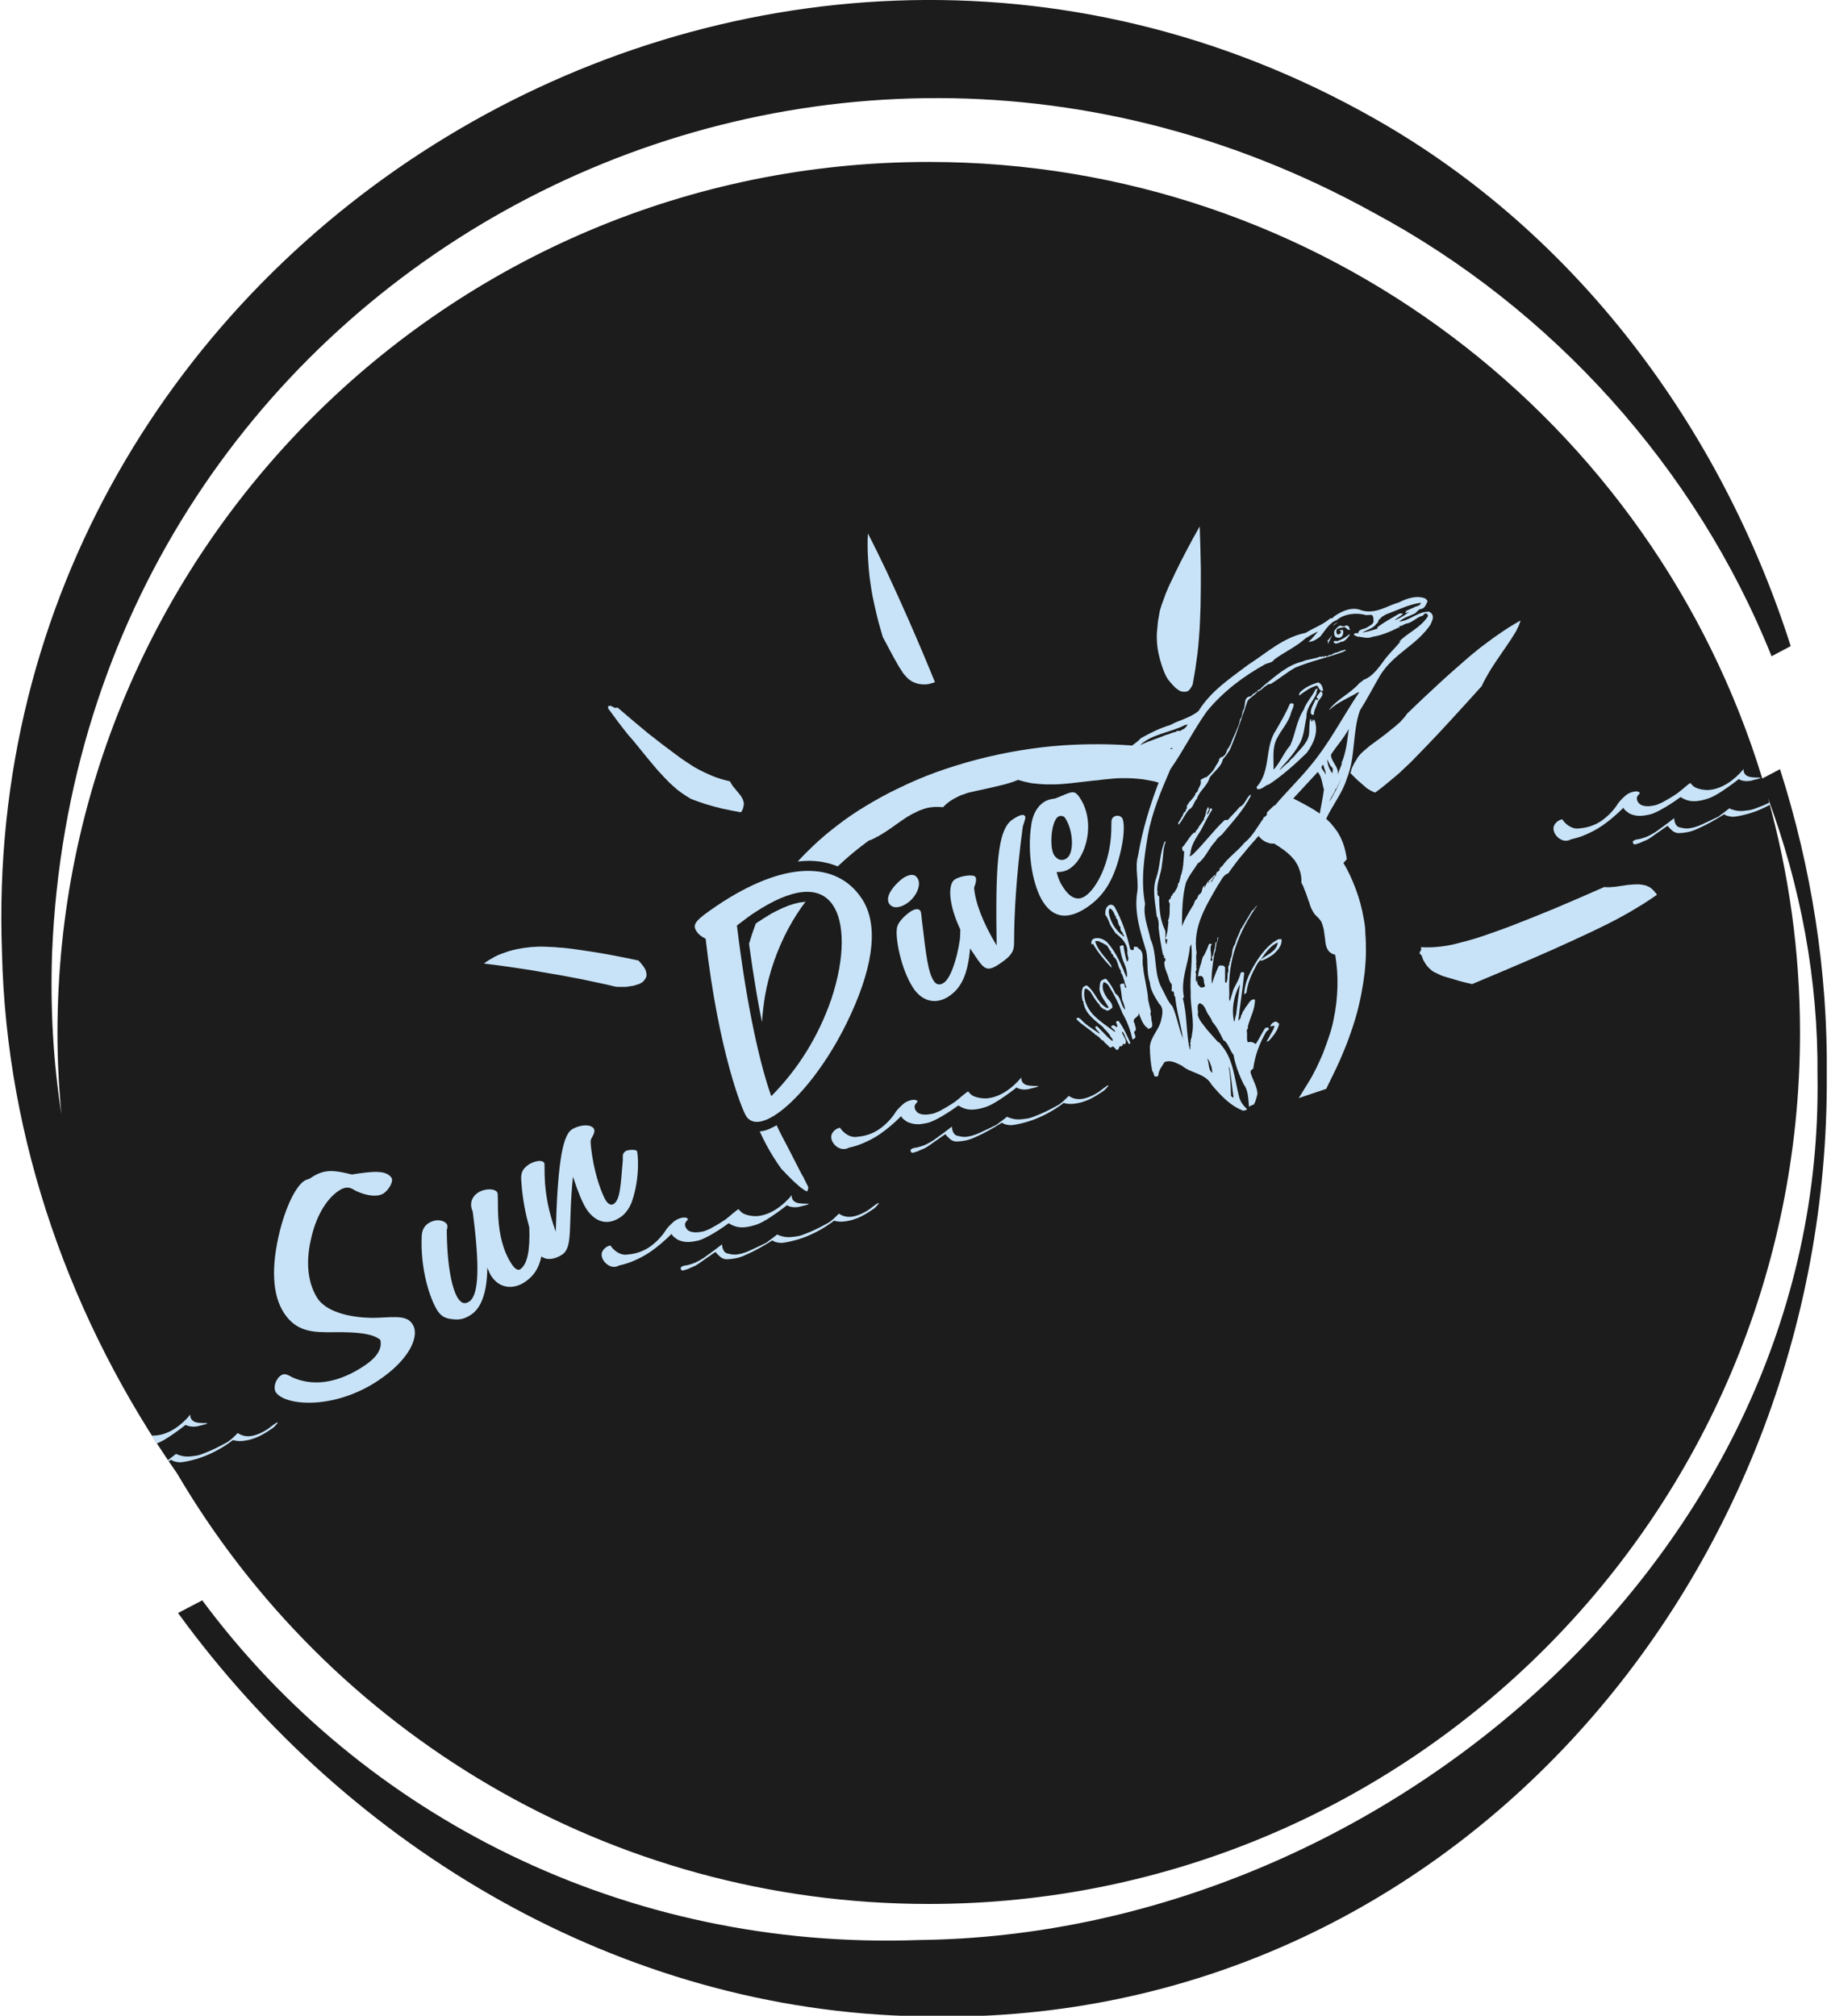 <svg xmlns="http://www.w3.org/2000/svg" xmlns:xlink="http://www.w3.org/1999/xlink" id="Ebene_1" x="0px" y="0px" viewBox="0 0 650 715.7" xml:space="preserve"><path fill="#1C1C1C" d="M648.5,381.8c1.1,179.8-136.4,339.3-322.2,334.1c-106-2-202.3-59.6-263.1-143.2l8.6-4.5  c56.8,76.6,150.2,124.4,254.5,120.6c163.5-1.8,321.7-137.2,318.9-307c0.3-34-6-67.2-17.6-98.5c7.4,26.5,11.4,54.5,11.4,83.4  C639,537.5,500.5,676,329.7,676C216,676,116.6,614.6,62.9,523.2C25.2,469.2,2.2,405,0.7,338C-8.6,85.5,268.4-82.8,488.3,42.3  C559.8,82.9,611,152,635.7,229.4l-6.8,3.6C602.2,166.3,551,109.5,487.6,75.5C280.7-38.9,28.4,100.5,18.5,338.1  c-0.7,19.7,0.4,38.9,3.3,57.5c-0.9-9.5-1.4-19.1-1.4-28.8C20.4,196,158.9,57.5,329.7,57.5c139.4,0,257.2,92.2,295.9,218.9l6.3-3.3  C643.1,308.2,648.9,345.1,648.5,381.8z"></path><g>	<path fill="#C8E3F8" d="M463.9,267.3c2.5-3.4,4.3-7.6,2.7-11.8c-0.4,0,0.1,0.6-0.3,0.5c-0.1-0.2,0.1-0.6-0.3-0.5   c0,0.3-0.1,0.6-0.3,0.8c-0.1-0.3-0.4-0.7-0.2-1l-0.4,0.1c-0.4,1.8-0.2,3.6-0.4,5.3c-0.5,3.3-3.5,5.5-5.4,8   c-0.6,0.6-1.4,1.1-1.7,1.8c-1.2,0.9-2.1,1.8-3.2,2.8l-0.1-0.1l1-1.2c2.3-2.5,4.7-5.3,6.3-8.4c1.4-2.8,1.5-6,2.2-9   c-0.2-3.2,2.3-5.6,3.5-8.2c0-0.6,0.2-1.3,0.5-1.8c-0.1-0.1-0.3,0.1-0.4-0.1l-0.4,0.3c-1.2,2.5-3.3,4.6-4.2,7.2   c-2.6,4-2.9,8.6-4.8,12.7c-2.5,2.9-3.4,5.9-5.9,8.6c0.1-3.1-0.4-6.7,0.6-9.7c1.3-3.7,4.7-6.7,5.6-10.5c0.3-1.1,1.1-2.1,0.9-3.2   c-0.4-0.2-1.1-0.4-1.4,0.2c-1.3,3.1-3.1,6.1-4.8,9.1c-4.2,6.1-1.7,14.5-6.9,20.2c0,0.3,0.1,0.6,0.3,0.8c1.7,0.2,2.6-1.4,4.1-1.7   C455.2,275.4,459.8,271.3,463.9,267.3z"></path>	<path fill="#C8E3F8" d="M448.8,243.9c0.7-0.3,1.4-1.3,2.2-1c3-1.8,5.7-4.1,8.7-5.8c5.5-2.4,11.7-3.6,17.2-5.7   c0.2-0.4,0.9,0,0.8-0.7c-1.1,0.1-2.2,0.6-3.2,1c-0.7,0-1.7,0.7-2.1,0.9c-0.7-0.4-1.1,0.9-1.8,0.3l0.1-0.1c-0.4,0.2-0.6,0.2-0.9,0.5   c-0.5-0.8-0.5,0.3-1.1-0.2c-2,0.9-4.4,0.9-6.4,1.8c-5.2,1.2-9.3,5-13.4,8.3c-0.5,0.5-1.1,0.9-1.5,1.5l-0.1-0.1   c0,0.4-0.3,0.3-0.6,0.3c-0.4,0.1-0.1,0.5-0.5,0.7c-0.6,0-0.6,0.7-1.3,0.7c-0.2,0.3-0.3,0.3-0.4,0.6l-0.1-0.1l-0.3,0.4   c-3,0.3-1.6,3.1-2.8,5c-0.4,0.9-0.2,2.3-1.1,3.2c-0.1,1.1-0.6,2.5-1.1,3.5c-0.7,1.8-1.6,3.5-2.2,5.3c-0.5,0.6-0.5,1.2-1,1.8   c-0.3-0.2,0.2-0.4,0-0.7c-0.1,0.6-0.5,2-1.2,2.9c-0.4,0.1-0.8,1-1.2,0.5c-0.2,0.3-0.4,0.7-0.7,0.7c0,1.1-0.9,1.9-1.4,2.9   c-0.6,1.4-2.1,2.8-3.3,3.8l-0.2-0.2c-0.5,0.5-1.5,0.6-1.7,1.2c0.5,1.4-0.8,2.5-1,3.7c-0.2,0.6-1.1,0.8-0.9,1.4   c-0.5,0.8-1.3,1.8-2.2,2.7c-0.2,0.7-1.1,1-0.7,2c-0.1,0.2-0.2,0.4-0.4,0.4c0.2,0.6-0.5,1.1-0.8,1.3c-0.2,0.8-0.6,1.5-1.1,2.1   l0.1,0.1l-0.4,0.5c-0.2,0.4-0.8,1-0.4,1.5c1.4-1.5,2.2-3.7,3.7-5.4c1.6-0.7,1.6-2.6,2.8-3.8c0.8-2.8,3.8-4.6,4.5-7.5   c1.6-2.2,4.2-3.9,4.7-6.5c1.1-1.2,1.9-2.4,2.6-3.6c2.4-5.7,4.2-11.4,6.2-17.2c1.1-1.3,2.6-2,3.6-3.3   C447.2,245.4,448.1,244.6,448.8,243.9z"></path>	<path fill="#C8E3F8" d="M473.2,222.2c0.6-0.4,1.3-0.9,1.8-1.4C474.3,221.3,473.6,221.5,473.2,222.2z"></path>	<path fill="#C8E3F8" d="M471.4,228.7l1.5-3.2l-1.4,1.8l-0.1-0.1l-0.3,0.6l0.3-0.3C471.6,227.8,471.3,228.5,471.4,228.7z"></path>	<path fill="#C8E3F8" d="M129.5,484.8c-8.9,6-17.5,7.5-24.8,4.6c-2-0.7-3.2-2.2-4.9-1.1c-2,1.3-2.9,4.4-1.9,6   c3.3,4.9,20.7,6.3,36.3-4.1c11.2-7.4,15-16,12.2-20.1c-2.2-3.6-7.8-2.2-14.2-2.2c-9-0.1-16.5-2.5-19.4-6.8   c-3.3-5-4.4-12.2-2.5-20.7c1.8-8.6,5.6-14.7,9.9-17.6c3.4-2.3,5-0.5,6.1,0c4.2,2,7.9,2.2,9.9,0.9c1.7-1.1,3.6-4.2,2.8-5.5   c-1.9-2.8-6.4-2.4-14.1-1.2c-6.1-1.5-9.6-2.1-14.4,1.1l-0.4,0.3c-1,0.4-1.7,0.6-2,0.8c-2.8,1.8-6.2,8-8.7,17.6   c-3.3,13.2-2.7,23.2,1.5,29.5c4.4,6.6,10.2,6.8,17.5,6.7c8.1-0.1,13.8,0.4,16.6,2.7C135.8,478.8,133.8,481.9,129.5,484.8z"></path>	<path fill="#C8E3F8" d="M68,506.5c0.7,0.1,1.6,0,2.2-0.1c0.3-0.1,0.6-0.2,1.5-0.4c0.9-0.2,2.3-0.6,1.8-0.7s-2.8,0.1-4.2-0.4   c-1.4-0.5-1.9-1.7-1.7-2.7c-1.8,2.2-3.8,3.9-5.5,5c-2.7,1.7-5,2.4-7.3,2.5c-0.3,0-0.6,0-0.9,0c0.6,0.9,1.2,1.9,1.8,2.8   c0.7-0.3,1.6-0.7,2.8-1.4c2-1.2,4.7-3.1,7.4-5.2C66.3,506.1,66.9,506.4,68,506.5z"></path>	<path fill="#C8E3F8" d="M70.1,517.9c4.2-1.3,8.7-3.6,12.6-6.6c1.7,0.5,3.4,0.5,6.2-0.2c0.9-0.3,2-0.6,3.4-1.3s3-1.7,4.6-2.8   c0.5-0.4,1.7-1.7,1.7-1.9c-0.2-0.3-1.3,0.6-2,1.1s-1,0.8-1.3,1c-2.3,1.6-4.7,2.5-6.4,2.7c-1.9,0.2-3.3-0.3-4.5-1.1   c-0.8,0.8-1.6,1.6-2.2,2.1c-1.1,0.9-1.4,1.1-2,1.4c-2.7,1.5-5.4,2.8-7.3,3.5c-1.9,0.8-2.8,1-3.7,1.1c-2.4,0.4-3.9,0.3-5.4-0.2   c-0.5-0.1-0.9-0.3-1.3-0.5c-0.4,0.3-0.8,0.6-1.8,1.4c-0.3,0.2-0.7,0.5-1.1,0.8c0.1,0.2,0.2,0.3,0.3,0.4c0.3-0.2,0.6-0.4,0.9-0.5   c0.4,0.3,0.7,0.5,1.6,0.7c0.4,0.1,1.1,0.2,1.7,0.2C66.1,519,68,518.5,70.1,517.9z"></path>	<path fill="#C8E3F8" d="M473.7,223.9c-0.2,0.8-0.1,1.8,0.5,2.3c0.5,0.2,1.1,0.4,1.7,0.1c1-0.5,1-1.7,0.9-2.6h-1.3   c0.1,0.3,0.5,0.4,0.6,0.7c-0.2,0.4-0.6,0.9-1.2,0.9c-0.4-0.2-0.5-0.7-0.5-1.2c0.1-1.5,2.2-1,2.8-1.5c0.8,0.3,1.2,1.3,2.1,1   c-0.1-0.2-0.4-0.4-0.3-0.8c-0.9-1.7-1.8,0.3-3-0.7C475,222.2,474.4,223.2,473.7,223.9z"></path>	<path fill="#C8E3F8" d="M468.9,245.4l-1.3,1.7c-0.3,0.3-0.2,0.9,0.3,0.9c0.1,0.3-0.1,0.4-0.2,0.5c-0.3,0.1-0.5-0.1-0.6-0.4   c-0.6,1.8-2.1,3.5-1.7,5.4l0.1-0.1c0,0.1,0.2,0.2,0.2,0.4h0.7c0-1.6,0.9-2.8,1.3-4.2C468.1,248.2,470.6,246.7,468.9,245.4z"></path>	<path fill="#C8E3F8" d="M475.1,227.5c-0.5,0.4-1.3-0.3-1.7,0.4c0,0.4,0.4,0.3,0.6,0.6c0.6,0,1.4-0.2,1.9-0.6   c1.4,0.1,2.5-1.4,3.3-2.5l-0.2-0.2C477.8,226.2,476.6,226.9,475.1,227.5z"></path>	<path fill="#C8E3F8" d="M467.9,242.3c-2.3,0.7-4.6,1.7-6.4,3.5c-0.3,0.1,0.1,0.7-0.4,0.6c0.1,0.2,0,0.5,0.2,0.5   c1.9-1.4,3.9-2.9,6.2-3.5c0.6,0.5,0.7,1.3,1.4,1.8c0.2,0.1,0.6,0.3,0.8-0.1C469.5,243.9,469.1,242.6,467.9,242.3z"></path>	<path fill="#C8E3F8" d="M383.3,283.2c-2.1-3.1-2.8-2-8.7,0.3c-1.6,0.2-2.9,0.5-4.2,1.4c-2.2,1.5-3.6,4.1-4.2,7.3   c-1.8,11,0.6,22.8,4.2,28.2c3.7,5.6,8.8,6.2,15.4,1.8c6.7-4.5,9.9-10.7,12.1-20.2c1.5-6.6,1.1-10.5,0.5-11.5   c-0.8-1.2-2.5-1-3.1-0.4c-1,0.6-0.7,2.1-0.8,5.1c-0.4,11-5.1,20.2-9.3,23c-2.6,1.7-5.2,0.7-7.6-2.9c-1.2-1.7-2-3.5-2.5-5.7   c1.9,0.1,3.5-0.4,4.8-1.3C385.8,304.3,389,291.7,383.3,283.2z M378.6,304.8c-1.5,1-3.2,0.6-4.4-1.2c-1.7-2.6-1.1-11.9,1.4-13.6   c0.7-0.5,2-0.4,2.5,0.4C381,294.7,381.5,302.9,378.6,304.8z"></path>	<path fill="#C8E3F8" d="M324.4,409.2c0.3-0.1,0.6-0.2,1.3-0.4c0.6-0.3,1.6-0.7,2.3-1s1.1-0.6,2-1.2c0.8-0.6,2-1.4,3-2.1   s1.8-1.3,2.6-1.8c0.7,0.9,1.5,1.6,2,2c0.7,0.4,1.3,0.6,1.8,0.6c1,0,1.9-0.1,3-0.3c1.1-0.2,2.3-0.5,4.6-1.6c2.3-1,5.5-2.8,8.7-4.8   c0.4,0.3,0.7,0.5,1.6,0.7c0.4,0.1,1.1,0.2,1.7,0.2c2-0.2,3.9-0.7,6-1.3c4.2-1.3,8.7-3.6,12.6-6.6c1.7,0.5,3.4,0.5,6.2-0.2   c0.9-0.3,2-0.6,3.4-1.3c1.4-0.7,3-1.7,4.6-2.8c0.5-0.4,1.7-1.7,1.7-1.9c-0.1-0.3-1.2,0.6-1.9,1.1c-0.7,0.5-1,0.8-1.3,1   c-2.3,1.6-4.7,2.5-6.4,2.7c-1.9,0.2-3.3-0.3-4.5-1.1c-0.8,0.8-1.6,1.6-2.2,2.1c-1.1,0.9-1.4,1.1-2,1.4c-2.7,1.5-5.4,2.8-7.3,3.5   c-1.9,0.8-2.8,1-3.7,1.1c-2.4,0.4-3.9,0.3-5.4-0.2c-0.5-0.1-0.9-0.3-1.3-0.5c-0.4,0.3-0.8,0.6-1.8,1.4c-0.5,0.4-1.3,0.9-2,1.5   c-2.2,1.1-4.4,2.1-5.9,2.8s-2.4,0.9-3,1.1c-2,0.5-3.1,0.4-4.3,0.1c-0.8-0.2-1.6-0.2-2.2-1.6c-0.2-0.4-0.3-1-0.4-1.8   c-2.4,1.9-4.9,3.7-6.6,4.9c-1.8,1.1-2.8,1.6-3.7,1.9c-0.9,0.3-1.8,0.6-2.6,0.7c-0.6,0-1.5,0.4-1.7,0.7c-0.2,0.4,0.1,0.8,0.3,1   C323.9,409.4,324.1,409.3,324.4,409.2z"></path>	<path fill="#C8E3F8" d="M309.7,211.4c0.5,2.4,1,4.8,1.6,7.2c0.6,2.6,1.4,5.1,2.1,7.6c1.3,2.4,2.6,4.9,3.9,7.3   c0.4,0.7,0.8,1.4,1.2,2.1c0.3,0.6,0.7,1.2,1,1.7c0.2,0.3,0.4,0.6,0.6,0.9s0.3,0.5,0.5,0.8c0.2,0.2,0.3,0.4,0.5,0.6   c0.3,0.3,0.5,0.6,0.8,0.9c0.1,0.1,0.3,0.2,0.4,0.4c0.1,0.1,0.2,0.2,0.4,0.3c0.2,0.2,0.5,0.4,0.7,0.5c0.2,0.2,0.4,0.3,0.7,0.4   c0.2,0.1,0.4,0.2,0.7,0.3c0.4,0.2,0.8,0.3,1.3,0.4c0.2,0.1,0.4,0.1,0.6,0.1s0.4,0.1,0.7,0.1c0.2,0,0.4,0,0.7,0c0.2,0,0.5,0,0.7,0   s0.5-0.1,0.7-0.1c0.3,0,0.5-0.1,0.8-0.2c0.3-0.1,0.5-0.2,0.8-0.2c0.3-0.1,0.5-0.2,0.8-0.3c-3-7.4-6.1-14.7-9.3-22   c-2.5-5.7-5.1-11.4-7.7-17c-2.2-4.6-4.4-9.2-6.8-13.8c-0.1,1.6-0.1,3.1-0.1,4.7c0,1.7,0.1,3.3,0.2,5c0.1,2,0.3,3.9,0.5,5.8   C309,207.1,309.3,209.2,309.7,211.4z"></path>	<path fill="#C8E3F8" d="M320.7,311.7c-2.2,1.5-7,6.3-5,9.2c1.3,1.9,4,1.4,6.3-0.2c3.4-2.3,5.2-6.7,3.7-8.9   C324.7,310.2,323,310.3,320.7,311.7z"></path>	<path fill="#C8E3F8" d="M335.1,348.9c-1.4,1-2.7,0.8-3.6-0.6c-2.1-3.1-2.8-9.8-4-19.7c-0.4-2.8-0.4-4.6-0.7-5.1   c-0.6-1-1.9-0.9-3.5,0.1c-2.5,1.7-4.7,4.1-4.9,6c-0.6,3.4,1.4,14.5,5.8,21.2c3.3,5,8.3,5.9,12.7,2.9c4.8-3.2,6.7-8.5,7.5-17   c0.4,0.7,0.8,1.3,1.3,2c3.7,5.6,4.6,6.6,9.3,3.4c4.5-3,5-4.7,5-7.6c0-9.4,0.7-23.3,3.1-41.1c0.7-2.1,1.1-3.2,0.8-3.6   c-0.6-0.9-1.9-0.5-4.5,1.2c-5.5,3.7-6,17.5-5.6,44.7c-5-8.3-7.6-15.4-8-20.5c0.7-1.8,0.9-3.1,0.5-3.8c-0.7-1.1-5.3-0.5-7.4,0.9   c-2.4,1.6-2.3,8.6,2,17.7c0,0.8,0,1.8-0.1,3.2C339.6,341.7,337.1,347.6,335.1,348.9z"></path>	<path fill="#C8E3F8" d="M473.5,361.6c-0.4,2.1-0.9,4.1-1.6,6.1c-0.7,2.2-1.5,4.3-2.3,6.4c-0.7,1.7-1.5,3.4-2.3,5.1   c-0.9,1.8-1.9,3.7-3,5.4c-0.8,1.3-1.6,2.6-2.4,3.9c-0.3,0.5-0.6,1-0.9,1.4l9.8-3.3c1.2-2.5,2.4-4.9,3.6-7.4c1-2.1,1.9-4.2,2.8-6.4   c0.8-1.9,1.5-3.8,2.2-5.8c0.6-1.7,1.2-3.5,1.7-5.2c0.9-3,1.6-6,2.2-9.1c0.5-2.6,0.9-5.2,1.2-7.8c0.2-2.3,0.4-4.6,0.4-6.9   c0-2.1,0-4.2-0.2-6.3c0-1.8-0.2-3.7-0.6-5.6c-0.6-3.5-1.5-7-2.8-10.4c-1.2-3.2-2.6-6.4-4.4-9.3l1.2-1.3c-0.1-1.2-0.4-2.5-0.7-3.7   c-0.3-1.2-0.7-2.3-1.2-3.4c-0.2-0.5-0.5-1.1-0.8-1.6s-0.6-1.1-1-1.6c-0.3-0.4-0.6-0.8-0.9-1.2c-0.3-0.4-0.7-0.8-1-1.2   c-0.3-0.3-0.5-0.6-0.8-0.8c-0.3-0.3-0.6-0.6-0.9-0.9c2.2-4.8,5.8-9.2,7.3-14.2c3.2-7.7,1.9-16.5,4.7-24.3c2.6-4.1,4.8-8.4,7.2-12.5   c4.9-7.8,12.8-10.5,17.8-17.9c0.5-1.2,1.2-2.3,0.7-3.5c-0.3-0.6-0.7-0.9-1.4-1.2c-0.1,0.2-0.3,0.1-0.5,0.1   c-3.7,0.3-6.3,3.2-9.9,3.5c1.6-1.4,3.5-1.9,5.4-2.8c0.9-0.4,1.4-1.7,2.5-1.7c1.3-0.3,1.7-1.7,2.2-2.8l-0.8-0.9   c-3-1.2-6.5-0.1-9.4,1.4c-4.3,1.2-8.3,4.3-13.3,2.8c-3.2-1.4-6.8,0.2-9.3,1.9c-0.6,0.3-1.1,1.3-1.7,0.9c-2.6,2.3-5.9,3.4-8.8,5.2   c-8,1.6-13.8,7.1-20.5,11.4c-6.2,4.7-13.1,9.2-17.5,16.3c-2.9,2.5-6.8,3.2-10,5c-3.7,1.1-7.1,2.8-10.5,4.7c-0.9,1-2,1.8-3.1,2.6   c-8-0.6-16-0.6-24-0.1c-10.6,0.7-21.2,2.5-31.5,5.2c-4.9,1.3-9.7,2.8-14.4,4.5c-4.4,1.6-8.8,3.5-13.1,5.6c-4,1.9-7.8,4-11.6,6.3   c-3.5,2.1-6.9,4.4-10.1,6.9c-3,2.3-5.9,4.7-8.6,7.3c-1.9,1.8-3.7,3.6-5.4,5.5c0.7-0.1,1.3-0.1,2-0.2c1.3-0.1,2.6-0.1,3.9,0   c1.2,0.1,2.4,0.2,3.6,0.5c1.1,0.2,2.2,0.5,3.3,0.9c0.5,0.2,0.9,0.3,1.4,0.5c3.5-3.3,7.2-6.4,11.1-9.2c0.4-0.1,0.8-0.2,1.1-0.4   c0.4-0.2,0.8-0.3,1.2-0.6c0.3-0.2,0.6-0.3,1-0.5c0.5-0.3,1-0.6,1.5-0.9s0.9-0.6,1.4-0.9s1-0.7,1.5-1c1-0.7,2.1-1.5,3.1-2.2   c0.6-0.4,1.3-0.9,1.9-1.3s1.2-0.8,1.8-1.1c0.5-0.3,1-0.6,1.5-0.8c0.3-0.1,0.6-0.3,0.8-0.4c0.6-0.3,1.2-0.6,1.9-0.8   c0.3-0.1,0.5-0.2,0.8-0.3c0.5-0.2,1-0.3,1.5-0.4s0.9-0.2,1.4-0.2c0.4-0.1,0.9-0.1,1.3-0.1c0.9,0,1.8,0,2.6,0.1c0.3-0.3,0.6-0.7,1-1   s0.7-0.6,1.1-0.9c0.3-0.2,0.6-0.4,0.9-0.6s0.7-0.4,1-0.6c0.3-0.1,0.5-0.3,0.8-0.4c0.3-0.2,0.7-0.3,1-0.5c0.4-0.2,0.8-0.4,1.3-0.5   c0.4-0.1,0.7-0.3,1.1-0.4c0.6-0.2,1.2-0.4,1.9-0.5c0.6-0.1,1.1-0.3,1.7-0.4s1.3-0.3,1.9-0.4c1.3-0.3,2.7-0.6,4-0.9   c0.8-0.2,1.6-0.4,2.5-0.6c0.7-0.2,1.4-0.3,2-0.5s1.1-0.3,1.7-0.5c0.9-0.3,1.8-0.6,2.7-1c0.7,0.2,1.4,0.4,2.1,0.6   c0.8,0.2,1.5,0.3,2.3,0.5c0.6,0.1,1.1,0.2,1.7,0.2c0.7,0.1,1.4,0.2,2.1,0.2c0.9,0.1,1.7,0.1,2.6,0.1c0.7,0,1.4,0,2.1,0   c1.2,0,2.3-0.1,3.5-0.2c1.6-0.1,3.2-0.3,4.8-0.5c1.8-0.2,3.5-0.4,5.3-0.6c1.2-0.1,2.3-0.2,3.5-0.4c1.4-0.1,2.8-0.3,4.2-0.4   c0.9-0.1,1.8-0.1,2.6-0.1c0.7,0,1.5,0,2.2,0c1.2,0,2.3,0.1,3.5,0.2c0.6,0.1,1.2,0.1,1.9,0.2c0.6,0.1,1.1,0.2,1.7,0.3   c0.5,0.1,1.1,0.2,1.6,0.3c0.7,0.1,1.4,0.3,2.2,0.6c-3.2,8.4-5.8,17-7.3,26c-1.3,4.3,0.5,9.1-0.4,13.6c-0.9,7,1.4,13.9,3.3,20.2   c0.8,3.7,0,7.5,1.3,11.1c0.2,2.8,1.8,5.2,3.3,7.6c1.9,1.6,1,4.6,0.5,6.6c-1,3-3.6,5.5-3.8,8.7c0,2.7,0.3,6.2,0.9,8.7   c0.6,0.4,0.3,1.3,0.9,1.8c0.4,0.1,1,0.1,1.2-0.4c0.1-1.8,1.3-3.2,2.2-4.7c2.3-0.9,4.3,0.4,6.2,1.3c3.3,2.8,8.2,2.6,10.5,6.7   c3.1,3.7,6.8,7.7,11.4,9.3c0.3-0.4,1.3,0,1.1-0.7c-1.3-1.2-2.3-2.6-2.7-4.2c-1.6-6.1-2-13.1-6-18c-0.5-0.5-0.8-1.4-1.6-1.6   l-3.8-4.3c-1.2-1.7-3-3.4-3.3-5.4c0.4-1.2-0.7-3.3,0.7-4c2.1,0.6,2.1,3.1,3.4,4.5c0.3,0.7,0.9,1.2,1,2c1.8,2,2.9,4.4,4.1,6.8h0.3   c1.5,1.4,2,3.7,3.2,5c0.6,3.7,2.1,7.4,3.6,10.5c1.7,2.1,1.6,5.3,1.9,8l0.7-0.5c0.1,0,0.1,0.1,0.1,0.1c0.2-0.3,0.5-0.3,0.9-0.4   c0.7-1.2,1-2.6,1.3-3.9c-0.2-2.9-1.9-5.1-2.5-7.7h0.1c-0.1-0.7,0.5-0.8,0.9-1.2c0.6-4.5,2.1-8.7,4.4-12.7c0.1-0.7,1.3-0.8,1.1-1.6   c-0.3-0.7-0.8,0.1-1.2-0.2c-1.2,1.8-2.2,4-3.4,5.8c-0.8-0.6-1.9-1-2.8-0.6c-0.6-1.1-0.1-2.7-0.4-4.1c0-0.6,0.8-1.2,0.3-1.5l0.1-0.1   c0.8-3.2,2.6-6.1,2.5-9.5c-1.6-0.4-2.2,1.5-3.1,2.5c-0.5,0.5-0.6,1.3-1.1,1.6c-0.2,0.5-0.4,1.2-0.8,1.7c0.2,0.8-0.6,1.2-0.9,1.8   c0.6-5.7,1.6-11.4,2.1-17.1l-0.4-0.2c-0.4-0.2-0.7,0.1-0.9,0.3c-0.4,2-1.6,3.9-2.5,5.7c-0.4,1.4-0.9,2.9-1.3,4.3   c-0.5-0.9-0.1-2.1-0.2-3.1c-0.6-11.6,3.5-21.8,9.9-30.9c-0.8,0.4-0.9,1.4-1.8,1.8l-3,5c-0.1,0.4-0.6,0.7-0.6,1.1   c-0.1,0.1-0.2,0.4-0.4,0.4c-0.5,1.7-1.6,3.4-2,5.2c-0.1,0.4-0.6,0.9-0.6,1.2c-0.7,1.4-0.3,3.1-1.2,4.4c0.4,0.6-0.6,1-0.2,1.8   c-1,0.9,0,2.2-0.7,3.2c0,1,0,2.5-0.5,3.4l-0.4-0.3v-5.3l-0.7-0.6c-0.5,0.2-1.2-0.3-1.6,0.3c-0.9,2-1.7,4-2.3,6.1l-0.1-0.1   c-0.3-3.2,0.4-7,0.9-10.6c0.4-0.8,0.5-1.4,0.5-2.2c0.3-0.5,0.2-1,0.1-1.4c0.1,0,0.1,0,0.2,0.1l0.1-0.5c0.6-0.3,0.1-1.1,0.5-1.4   v-0.4c-0.9,0.7,0.3,1.3-0.9,2c0-0.1-0.1-0.1-0.1-0.2l-0.1,1.2c-0.1,1.3-0.7,2.6-0.8,3.7c-0.9,0.4,0.2,1.2-0.4,1.8   c-0.2,0-0.4-0.2-0.5-0.3c0.8-2-0.7-4.3,0.6-5.8l-0.1,0.1c-0.4,0-0.9-0.3-1.1,0.2c-0.4,1.3-1,2.4-1.6,3.7c-1,1-0.8,2.8-1.5,3.9   l0.1,0.1c-0.6,1.2-0.6,2.5-0.9,3.8c0.1-0.6,0.6-0.2,1-0.4c1.6,0.3,0.9,2.2,1.5,3.3c0.2,1-0.9,0.6-1.3,0.9c-0.1-0.1-0.3-0.2-0.2-0.3   c-0.4,0.1-0.4-0.5-0.8-0.6c-0.4-0.6-0.5-1.5-0.4-2l-0.3,0.9c-0.4-1-0.1-2.1-0.1-3c-0.6-0.8,0.5-1.3,0.1-1.9l0.1,0.1   c-0.4-0.4,0.2-1.1-0.2-1.3c0.3-1.4-0.2-2.8,0.2-4.2c-1.5-9.4,3.4-16.8,7.6-24.2c1.1-1.4,1.7-3.5,3.6-4.1c1.8-2.5,3.6-5,5.8-7.5   c1.6-2,3.3-3.9,5-5.8c0.1,0.1,0.2,0.2,0.2,0.3c0.2,0.2,0.5,0.5,0.7,0.7s0.4,0.3,0.6,0.5c0.3,0.2,0.6,0.4,1,0.6   c0.1,0.1,0.3,0.1,0.5,0.2c0.3,0.1,0.6,0.2,0.8,0.3c0.6,0.1,1.1,0.2,1.7,0.1c0.6,0.4,1.3,0.8,1.9,1.2c0.6,0.4,1.1,0.8,1.7,1.2   c0.3,0.2,0.6,0.5,1,0.8c0.3,0.2,0.5,0.5,0.8,0.7c0.2,0.2,0.4,0.4,0.6,0.6c0.3,0.4,0.7,0.7,1,1.1c0.3,0.3,0.5,0.7,0.7,1   s0.4,0.6,0.6,1c0.3,0.6,0.6,1.3,0.8,2c0.1,0.3,0.2,0.7,0.3,1c0.1,0.4,0.1,0.7,0.2,1.1c0,0.4,0.1,0.8,0.1,1.1c0,0.4,0,0.8,0,1.2   c0.1,0.1,0.2,0.3,0.3,0.5c0.1,0.2,0.2,0.4,0.3,0.6c0.1,0.2,0.2,0.3,0.2,0.5c0.1,0.3,0.2,0.5,0.3,0.8c0.1,0.2,0.2,0.5,0.3,0.7   c0.1,0.3,0.2,0.6,0.3,0.8c0.2,0.6,0.4,1.2,0.6,1.7c0.1,0.4,0.2,0.7,0.4,1.1c0.1,0.2,0.2,0.5,0.2,0.7c0.1,0.2,0.2,0.4,0.2,0.6   c0.1,0.4,0.3,0.7,0.4,1c0.1,0.2,0.2,0.4,0.3,0.6c0.2,0.3,0.3,0.6,0.5,0.9c0.2,0.2,0.3,0.5,0.5,0.7s0.4,0.4,0.6,0.6s0.4,0.4,0.6,0.6   s0.4,0.4,0.6,0.7c0.2,0.3,0.4,0.5,0.5,0.8c0.1,0.2,0.2,0.3,0.2,0.5c0.1,0.2,0.2,0.4,0.2,0.6c0.1,0.2,0.1,0.4,0.2,0.6   c0.1,0.3,0.1,0.5,0.2,0.8c0.1,0.2,0.1,0.5,0.1,0.7s0.1,0.4,0.1,0.6s0.1,0.5,0.1,0.7c0.1,0.5,0.1,1,0.2,1.5c0,0.3,0.1,0.6,0.1,0.9   c0,0.2,0.1,0.5,0.1,0.7s0.1,0.4,0.1,0.5c0.1,0.2,0.1,0.5,0.2,0.7s0.1,0.3,0.2,0.5c0.1,0.1,0.1,0.3,0.2,0.4s0.1,0.2,0.2,0.3   c0.1,0.1,0.1,0.2,0.2,0.3c0.3,0.3,0.6,0.6,1,0.8c0.2,0.1,0.4,0.2,0.6,0.3c0.2,0.1,0.5,0.1,0.7,0.2c0.6,3.7,0.9,7.4,0.8,11.1   C474.7,354,474.3,357.8,473.5,361.6z M436.5,379.2c0.6,3.4,0.9,7.1,1.4,10.4c-0.4,0.2-0.7-0.3-0.9-0.6c-0.1-3.3-0.2-6.9-0.8-10.2   L436.5,379.2z M430.1,378.9l0.3,2c-1.6-0.9-1-3.5-1.9-5.1C429.4,376.5,429.7,377.8,430.1,378.9z M440.2,349.5   c-0.5,3.7-1,7.3-1.4,10.8c-0.4,0.8-0.3,1.9-0.7,2.5C437.1,358.3,438,353.3,440.2,349.5z M470.5,275.1c0-1.4-2.4-2.3-0.8-3.6   c0.3,0.8,0.6,1.9,0.9,2.7C470.5,274.4,470.7,274.8,470.5,275.1z M471.9,284.6c0.5-1.6,1.8-2.8,2.2-4.4l0.3-0.2   c0.7-1.5,1.6-3.1,2.2-4.6C475.3,278.5,473.9,281.6,471.9,284.6z M471.2,269.6c0.5,1,0.8,2.2,1.8,3c0.3,0.6,0,1.4,0,2   C472,273.3,471.2,271.5,471.2,269.6z M476.2,271l0.2,0.1c-0.5,1.4-1.1,2.6-1.5,4c0.5-2.6-2-4.3-2.4-6.7v-0.5c2-3,4.6-5.9,6.3-9.1   C478.3,262.8,477.9,267.2,476.2,271z M488.7,221.4c0.8-0.4,0.4-1.2,1.1-1.7c0,0.1,0.1,0.2,0.1,0.2c0.3-0.9,1.3-1.2,2-1.7   c4.1-1.5,8.1-3.6,12.5-4.2c-0.2,1.3-1.7,1.1-2.5,1.7c-0.9,0.4-1.9,0.8-2.9,1.3c0.1,0.1,0.2,0.1,0.3,0.1l-0.5,0.4   c0.5,0.3,0.9-0.1,1.3-0.2c0,0.3-0.4,0.3-0.6,0.5c-1.3,1-2.9,1.8-4.4,2.5c0.6-0.8,2.1-1.5,3-2.4c-0.4-0.1-1.1-0.2-1.6,0.1   c-2.5,1.5-5,2.8-7.4,4.6c-0.2,0.2,0,0.6-0.4,0.7c-1.6,0.5-3.3,1-5.1,1.3C485.4,223.5,487.6,223.1,488.7,221.4z M420.7,257.4   c0.3,0,0.7,0,0.9-0.4c-0.1,0.9-1.2,1.9-2.2,2.2c-0.6,0.8-1.4-0.2-2,0.7c-1,0-2.2,0.8-3.4,1c-3,1.3-6.3,2.2-9.3,3.7   C408.8,260.6,415.6,260.1,420.7,257.4z M416.1,266c-0.3-0.1-0.5-0.1-0.8-0.2c0.3-0.1,0.6-0.2,0.9-0.3   C416.2,265.7,416.1,265.8,416.1,266z M423.1,367.5c0.1,1-0.8,1.8-0.3,2.8l-0.2-0.2c-0.3,0.2,0,0.7,0.1,1c-0.4,0.4,0.1,1.1-0.3,1.6   c-1.4-5.7-0.9-12.4-2.5-18.2l0.4-0.5c-1.3-6.1,1.6-11.8,2.1-17.7l0.5-1.1c0.6,5.8-0.6,11.6-0.2,17.1   C422.5,357.6,424.2,362.7,423.1,367.5z M441.7,299.3c-2.3,2.9-5.8,5.2-7.8,8.2c-0.4,0.2-0.7,0.7-1.1,1.1l0.3,0.1l-0.8,0.9   c0,0-0.1-0.1-0.2-0.1c-0.3,0.1-0.1,0.4-0.2,0.6c-0.6,0.1,0.1,0.5-0.3,0.8c-0.7,0.8-1.1,1.6-1.6,2.4c-0.4-0.7,0.7-0.9,0.6-1.6   c0.4-0.2,0.8-0.5,0.8-1l-0.1-0.1c-0.5,0.6-1.5,1.2-1.8,1.9c-0.2,0.1-0.4,0.1-0.5,0.3c0.1,0.2,0.4,0.4,0.1,0.6l-0.3,0.3   c0,0,0.4-0.6,0-0.8l-1.3,2.4c-0.2,0.1,0.1-0.5,0.2-0.8l-0.1-0.1c-1.2,0.8-0.5,2.1-1.6,3c-0.9,0.4-0.7,1.6-1.5,2.1   c-0.7,0.7-0.5,1.6-1.2,2.3c-1.3,2.2-2.8,4.6-3.7,7.1c0-5.2,0.1-10.6,1.4-15.5c1.1-2.6,2.9-4.7,4.3-7h0.2c2.7-2.2,3.6-5.3,6-7.7   c0.4-0.9,1.5-1.8,2.2-2.3c3.8-4.6,7.6-8.5,10.3-13.8c-0.1-0.2,0.1-0.4-0.1-0.5c-1.6,1.3-2,3.7-3.8,4.4c-1.4,1.7-2.9,3.1-4.3,4.7   c-0.3-0.2-0.7,0-1.1,0c-4.1,3.9-7.5,8.6-11.4,12.3l-1,0.6l0.2-1c0,0.1,0.1,0.2,0.1,0.2c0.1-3.2,2.1-5.9,3.7-8.5   c1.4-2.7,2.5-4.9,4.1-7.5c-0.3,0-0.3-0.3-0.7-0.4c-0.4,1-0.5,2-1.4,2.5l0.4-0.6c-0.4,0-0.1-0.3,0-0.4l0.1,0.1   c-0.3-0.5,1-1.2,0.1-1.6l0.2-0.2l-0.2-0.2c-1,1.3-0.6,2.9-1.6,4.2c0.4,0,0,0.3,0,0.4l-1.6,2.3l-0.1-0.1c0,1-1.3,1.5-1.3,2.5   c-0.5-0.7-0.7,0.4-1.1,0.4c-1.3,1.5-2.2,3.3-3.6,4.8c0.2,0.5,0.1,1.4,0.8,1.3c-0.3,3.1-0.2,6.3-1.4,9.1c0.1,0.1,0.1,0.2,0.1,0.3   c-0.5,0.3-0.1,1.5-0.9,2c0,1.3-0.7,2.1-1.4,3.3c-0.8,0.1-0.3,1.1-1.2,1.2c0.4,0.5-0.3,0.8-0.4,1.3c0-0.1-0.1-0.2-0.1-0.2   c-0.4,0.5-0.1,1.1,0.2,1.6c-0.2,2.2,0.2,4.1-0.7,6.1l0.2,0.2c-0.2,1.9-0.3,4.2-1.1,6c0.2,0.3,0.4,0.1,0.7,0.5l-0.3,1.6   c-1-1.6,0.2-3.8-0.7-5.4c-1.6-3.5-1.9-7.4-1.9-11.6c-1-0.5-0.4-1.5-0.7-2.4c0-3.1,1.5-5.9,1.7-9.1c0.5-2.6,0.3-5.5,1.3-7.9   c-0.1,0-0.2-0.2-0.3-0.2c-1.8,4-1.6,8.8-3,12.9c-1.6,4.2-0.3,9.3,0.1,13.6c0.7,1.1,0.8,2.8,0.7,4.2c0.3,2.9,0.9,6.3,1.5,9.4   c0.2,0.4,0.8,0.9,0.3,1.2c0,0.1,0.1,0.2,0.1,0.2l0.2-0.2c0.4,0.3,0.3,0.9,0.3,1.3l-0.3-0.1c-0.4,2.3,1.2,4.5,1.6,6.6   c0.3,0.6,0.3,0.9,0.7,1.4l0.1-0.1c0.4,0.9,0,2.1,0.2,3.1c0.1-0.1,0.1-0.4,0.4-0.3c0.7,0.6,0.1,1.5,0.8,2.1c0.4,4.8,2,9.6,2.7,14.6   l0.2,0.2l-0.1,0.1c-1.5-3.4-2.1-7.9-3.8-11.6c-1.7-1.8-2.6-4.3-3.8-6.5c-2.9-5.2-1.5-12.1-4-17.4c-0.8-4.1-2.7-8.1-1.9-12.5   c-1.6-8.3-0.3-16.6,1-24.4c1.5-8.2,4.7-15.8,8-23.4c4.7-6.7,8.2-13.9,12.9-20.5c5.9-7.2,13.2-12.6,20.8-16.8   c1.1-0.5,2.5-0.5,3.1-1.6c3.6-2.7,7.8-4.5,11.2-7.6c1.4-0.8,2.8-1.7,4.4-2.4c-1,1.1-2.2,2.7-3.4,3.7c1.6,0,3-1,4.2-1.9   c1.7-2.1,3.2-4.9,5.8-5.8c2.6-2.3,7.1-2.8,10.4-1.8l2-0.1c0.9,0.6,0.6,1.6,0.7,2.5c-0.3,0.9-1.4,1.4-2.2,1.9   c-0.9,0.7-3.2,0.6-3.2,2.1c-0.5,0.1-1.2-0.2-1.6,0.4c0.2,0.6,0.7,0.4,1.1,0.8c1.8,0.1,3.8,0.9,5.5,0.1c3.3-0.5,6.2-1.8,9.1-3.2   c0-0.1,0-0.3-0.1-0.3h0.2c0,0.1,0,0.3,0.1,0.3c0.2,0.1,0.3-0.1,0.4-0.2c0-0.4-0.3,0.2-0.3-0.2c0.3-0.1,0.6-0.4,1.1-0.4   c0,0.1,0.1,0.2,0.1,0.2c0.1-0.6,1-0.6,1.4-0.9c2.3-0.3,3.8-2.4,5.9-2.8c0.3-0.3,0.5-0.8,1-0.8c0.8,0.1,0.9,0.8,0.7,1.2   c-2.7,4-7,5.6-10.1,8.8c0.2,0.2,0.5-0.2,0.7-0.3c-1.7,2.1-3.7,4-5.4,6.1c-2.2,2.9-4.5,6.6-8,7.8c-0.2,0.2-0.4,0.5-0.6,0.6l-0.1-0.1   l-0.5,0.6l-0.1-0.1c-3.2,3.8-7.8,5.6-10.8,9.5l0.1,0.1c3-2.8,6.8-4.2,10.1-6.2h0.4c-6,8.9-10.7,18.4-17.9,26.8   c-3.9,4.7-8.1,8.7-12.1,13.5c0-0.1-0.1-0.1-0.1-0.2l-2.5,2.4c-0.1,0.3-0.3,0.5-0.2,0.8c0,0,0.1,0,0.1,0.1c-0.4,0.4-0.7,1-1.2,0.9   l-0.1,0.5C446.4,293.5,444.7,296.9,441.7,299.3z M449.9,289.2L449.9,289.2V289h0.1L449.9,289.2L449.9,289.2z M466.3,287.4   c-0.6-0.4-1.3-0.7-1.9-1.1c-0.7-0.4-1.5-0.8-2.2-1.2c-1-0.5-2-1.1-3.1-1.6c2.9-3.1,5.8-6.3,8.7-9.4c1.5,1.7,1.5,4.1,2.2,6.2   c-0.4,3-1,5.7-1.5,8.6c-0.1-0.1-0.2-0.1-0.2-0.2C467.6,288.3,467,287.8,466.3,287.4z"></path>	<path fill="#C8E3F8" d="M413.9,240c0.2,0.3,0.4,0.7,0.6,1s0.4,0.6,0.7,0.9c0.1,0.2,0.3,0.4,0.4,0.5c0.3,0.3,0.5,0.6,0.8,0.9   c0.2,0.2,0.5,0.5,0.7,0.7c0.1,0.1,0.2,0.2,0.3,0.3c0.1,0.1,0.2,0.2,0.3,0.2c0.2,0.1,0.3,0.2,0.5,0.4c0.1,0.1,0.3,0.2,0.5,0.3   c0.1,0.1,0.3,0.1,0.4,0.2c0.1,0,0.2,0.1,0.4,0.1c0.1,0,0.2,0.1,0.3,0.1s0.2,0,0.3,0s0.2,0,0.3,0c0.2,0,0.4,0,0.5,0   c0.2,0,0.3-0.1,0.5-0.1c0.1,0,0.2-0.1,0.2-0.1c0.1,0,0.2-0.1,0.2-0.1c0.1-0.1,0.2-0.1,0.2-0.2c0.1-0.1,0.2-0.1,0.2-0.2   c0.1-0.1,0.2-0.1,0.2-0.2c0.1-0.1,0.2-0.2,0.2-0.3c0.1-0.1,0.2-0.2,0.2-0.3c0.1-0.1,0.2-0.2,0.2-0.3c0.1-0.1,0.2-0.3,0.2-0.4   c0.1-0.1,0.2-0.3,0.2-0.4c0.3-1.7,0.6-3.4,0.9-5.2c0.3-1.9,0.5-3.8,0.8-5.8c0.2-1.7,0.4-3.4,0.5-5.1c0.2-2.1,0.3-4.2,0.4-6.4   c0.1-1.7,0.1-3.5,0.2-5.2c0.1-4.4,0.1-8.8,0.1-13.2c-0.1-5.1-0.2-10.1-0.4-15.2c-1.6,2.8-3.2,5.7-4.7,8.6c-1.4,2.6-2.7,5.2-4,7.9   c-0.7,1.5-1.4,3-2.1,4.4c-0.3,0.7-0.6,1.4-0.9,2.1c-0.3,0.6-0.5,1.2-0.7,1.8c-0.4,1-0.7,2-1.1,3c-0.2,0.5-0.3,1.1-0.5,1.6   c-0.2,0.6-0.3,1.3-0.4,1.9c-0.1,0.6-0.2,1.2-0.3,1.7c-0.1,0.5-0.2,1.1-0.2,1.6c-0.1,1-0.2,2-0.3,3c-0.1,1.8,0,3.6,0.2,5.4   c0.3,2,0.7,3.6,1.2,5.3S413.2,238.5,413.9,240z"></path>	<path fill="#C8E3F8" d="M624.3,286.6c-1.9,0.8-2.8,1-3.7,1.1c-2.4,0.4-3.9,0.3-5.4-0.2c-0.5-0.1-0.9-0.3-1.3-0.5   c-0.4,0.3-0.8,0.6-1.8,1.4c-0.5,0.4-1.3,0.9-2,1.5c-2.2,1.1-4.4,2.1-5.9,2.8s-2.4,0.9-3,1.1c-2,0.5-3.1,0.4-4.3,0.1   c-0.8-0.2-1.6-0.2-2.2-1.6c-0.2-0.4-0.3-1-0.4-1.8c-2.4,1.9-4.9,3.7-6.6,4.9c-1.8,1.1-2.8,1.6-3.7,1.9s-1.8,0.6-2.6,0.7   c-0.6,0-1.5,0.4-1.7,0.7c-0.2,0.4,0.1,0.8,0.3,1c0.3,0.2,0.5,0.1,0.8,0s0.6-0.2,1.3-0.4c0.6-0.3,1.6-0.7,2.3-1s1.1-0.6,2-1.2   c0.8-0.6,2-1.4,3-2.1s1.8-1.3,2.6-1.8c0.7,0.9,1.5,1.6,2,2c0.7,0.4,1.3,0.6,1.8,0.6c1,0,1.9-0.1,3-0.3s2.3-0.5,4.6-1.6   c2.3-1,5.5-2.8,8.7-4.8c0.4,0.3,0.7,0.5,1.6,0.7c0.4,0.1,1.1,0.2,1.7,0.2c2-0.2,3.9-0.7,6-1.3c2.3-0.7,4.6-1.7,7-3   c-0.1-0.3-0.1-0.6-0.2-0.8C626.7,285.7,625.4,286.2,624.3,286.6z"></path>	<path fill="#C8E3F8" d="M486.6,280.7c0.1,0.1,0.3,0.1,0.4,0.2s0.3,0.1,0.4,0.2c0.2,0.1,0.5,0.2,0.8,0.3c1.2-0.9,2.3-1.7,3.5-2.7   s2.4-2,3.6-3c1.1-0.9,2.1-1.8,3.1-2.8c1.4-1.3,2.7-2.5,4-3.9c1.2-1.2,2.3-2.4,3.5-3.6c3.1-3.2,6.2-6.5,9.2-9.8c3.7-4,7.3-8,10.9-12   c0.4-0.9,0.8-1.7,1.3-2.6s1.1-1.9,1.6-2.8c0.4-0.7,0.9-1.4,1.4-2.2c0.4-0.6,0.8-1.2,1.2-1.8s0.9-1.3,1.3-1.9   c0.9-1.3,1.7-2.5,2.6-3.8c0.5-0.7,1-1.5,1.5-2.3c0.3-0.5,0.7-1.1,1-1.6c0.3-0.4,0.5-0.9,0.7-1.3c0.1-0.3,0.2-0.5,0.4-0.8   c0.1-0.3,0.3-0.6,0.4-1c0.1-0.4,0.3-0.8,0.4-1.2c-1.3,0.7-2.6,1.5-3.9,2.3c-1.4,0.9-2.8,1.8-4.2,2.8c-1.2,0.8-2.4,1.7-3.6,2.6   c-1.5,1.1-3.1,2.3-4.5,3.5c-1.3,1-2.5,2.1-3.8,3.2c-3.2,2.8-6.4,5.6-9.5,8.5c-3.7,3.4-7.3,6.8-10.9,10.3c-0.4,0.7-0.9,1.3-1.5,1.9   c-0.2,0.2-0.4,0.4-0.6,0.7c-0.3,0.3-0.6,0.6-1,0.9c-0.3,0.3-0.6,0.5-0.9,0.8s-0.6,0.5-1,0.8c-0.7,0.6-1.5,1.2-2.2,1.8   c-0.5,0.4-1.1,0.8-1.6,1.2c-0.6,0.5-1.3,1-1.9,1.4c-0.6,0.5-1.2,0.9-1.9,1.4c-0.4,0.3-0.8,0.6-1.1,0.9c-0.4,0.4-0.9,0.7-1.3,1.1   c-0.3,0.2-0.5,0.5-0.8,0.7c-0.2,0.2-0.4,0.4-0.6,0.6c-0.3,0.3-0.6,0.7-0.9,1.1c-0.2,0.2-0.3,0.4-0.4,0.7c-0.1,0.2-0.3,0.4-0.4,0.6   s-0.2,0.4-0.4,0.6c-0.2,0.4-0.4,0.8-0.6,1.2c-0.4,0.8-0.7,1.7-0.9,2.6c0.6,0.6,1.3,1.3,1.9,1.9s1.2,1.1,1.8,1.6   c0.3,0.3,0.7,0.6,1,0.9c0.3,0.2,0.5,0.4,0.8,0.7c0.2,0.2,0.4,0.3,0.7,0.5C485.9,280.3,486.2,280.5,486.6,280.7z"></path>	<path fill="#C8E3F8" d="M242.8,451c0.3-0.1,0.6-0.2,1.3-0.4c0.6-0.3,1.6-0.7,2.3-1s1.1-0.6,2-1.2c0.8-0.6,2-1.4,3-2.1   s1.8-1.3,2.6-1.8c0.7,0.9,1.5,1.6,2,2c0.7,0.4,1.3,0.6,1.9,0.6c1,0,1.9-0.1,3-0.3c1.1-0.2,2.3-0.5,4.6-1.6c2.3-1,5.5-2.8,8.7-4.8   c0.4,0.3,0.7,0.5,1.6,0.7c0.4,0.1,1.1,0.2,1.7,0.2c2-0.2,3.9-0.7,6-1.3c4.2-1.3,8.7-3.6,12.6-6.6c1.7,0.5,3.4,0.5,6.2-0.2   c0.9-0.3,2-0.6,3.4-1.3c1.4-0.7,3-1.7,4.6-2.8c0.5-0.4,1.7-1.7,1.7-1.9c-0.2-0.3-1.3,0.6-2,1.1s-1,0.8-1.3,1   c-2.3,1.6-4.7,2.5-6.4,2.7c-1.9,0.2-3.3-0.3-4.5-1.1c-0.8,0.8-1.6,1.6-2.2,2.1c-1.1,0.9-1.4,1.1-2,1.4c-2.7,1.5-5.4,2.8-7.3,3.5   c-1.9,0.8-2.8,1-3.7,1.1c-2.4,0.4-3.9,0.3-5.4-0.2c-0.5-0.1-0.9-0.3-1.3-0.5c-0.4,0.3-0.8,0.6-1.8,1.4c-0.5,0.4-1.3,0.9-2,1.5   c-2.2,1.1-4.4,2.1-5.9,2.8s-2.4,0.9-3,1.1c-2,0.5-3.1,0.4-4.3,0.1c-0.8-0.2-1.6-0.2-2.2-1.6c-0.2-0.4-0.3-1-0.4-1.8   c-2.4,1.9-4.9,3.7-6.6,4.9c-1.8,1.1-2.8,1.6-3.7,1.9s-1.8,0.6-2.6,0.7c-0.6,0-1.5,0.4-1.7,0.7c-0.2,0.4,0.1,0.8,0.3,1   C242.3,451.2,242.5,451.1,242.8,451z"></path>	<path fill="#C8E3F8" d="M504.1,338.7C504.1,338.7,504.1,338.8,504.1,338.7l0.2,0.2l0.1,0.1c0.1,0,0.1,0.1,0.2,0.1   c0.1,0.3,0.2,0.5,0.3,0.8c0.1,0.3,0.2,0.5,0.3,0.8c0.1,0.2,0.2,0.5,0.4,0.7c0.1,0.2,0.3,0.5,0.4,0.7c0.3,0.5,0.6,0.9,1,1.3   c0.2,0.2,0.4,0.4,0.6,0.6s0.5,0.4,0.7,0.6s0.4,0.3,0.6,0.4c0.3,0.2,0.5,0.3,0.8,0.4c0.2,0.1,0.4,0.2,0.6,0.3   c0.3,0.1,0.5,0.2,0.8,0.4c0.3,0.1,0.7,0.3,1,0.4c0.3,0.1,0.6,0.2,0.9,0.3c0.5,0.1,0.9,0.3,1.4,0.4c1.2,0.4,2.5,0.7,3.7,1.1   c1.5,0.4,3,0.8,4.5,1.1c6.8-2.8,13.5-5.7,20.3-8.6c5.6-2.4,11.2-4.9,16.8-7.5c2.1-1,4.1-1.9,6.2-2.9c1.6-0.8,3.3-1.6,4.9-2.4   c2.4-1.2,4.8-2.5,7.1-3.8c1.9-1.1,3.7-2.2,5.5-3.3c1.6-1,3.2-2.1,4.8-3.2c-0.1-0.2-0.2-0.3-0.3-0.5c-0.4-0.4-0.5-0.6-0.6-0.7   s-0.2-0.3-0.4-0.4c-0.1-0.1-0.2-0.3-0.4-0.4c-0.4-0.4-0.8-0.7-1.3-0.9c-0.2-0.1-0.3-0.2-0.5-0.2c-0.1-0.1-0.3-0.1-0.4-0.2   c-0.2,0-0.3-0.1-0.5-0.1c-0.1,0-0.2-0.1-0.4-0.1s-0.4-0.1-0.6-0.1c-0.2,0-0.5,0-0.7-0.1c-0.2,0-0.4,0-0.6,0c-0.4,0-0.7,0-1.1,0   c-0.5,0-1,0.1-1.4,0.1s-0.8,0.1-1.2,0.1c-0.7,0.1-1.4,0.2-2,0.3c-0.7,0.1-1.4,0.2-2.1,0.3c-0.4,0.1-0.8,0.1-1.2,0.1   c-0.3,0-0.6,0.1-0.8,0.1s-0.4,0-0.7,0c-0.1,0-0.3,0-0.4,0c-0.2,0-0.3,0-0.5,0s-0.4-0.1-0.5-0.1c-5.9,2.6-11.9,5.2-17.8,7.7   c-5.1,2.1-10.3,4.2-15.5,6.2c-2.3,0.9-4.6,1.7-6.9,2.5c-1.9,0.7-3.8,1.3-5.6,1.9c-1.1,0.3-2.1,0.6-3.2,0.9c-1.3,0.3-2.5,0.7-3.8,1   c-1.1,0.3-2.3,0.5-3.4,0.7c-1.1,0.2-2.1,0.3-3.2,0.4c-2,0.2-3.9,0.2-5.9,0.1c0,0,0,0,0.1,0.1c0,0,0,0,0.1,0.1c0,0,0,0,0,0.1v0.1   v0.1c0,0,0,0,0,0.1c0,0,0,0,0,0.1c0,0,0,0,0,0.1v0.1v0.1c0,0.1-0.1,0.1-0.1,0.1c0,0.1-0.1,0.1-0.1,0.2c0,0,0,0.1-0.1,0.1   c0,0.1-0.1,0.1-0.1,0.2c0,0,0,0.1-0.1,0.1v0.1c0,0,0,0,0,0.1v0.1c0,0.1,0,0.1,0,0.2v0.1C504,338.6,504,338.7,504.1,338.7z"></path>	<path fill="#C8E3F8" d="M583.3,289.6c0.7-0.1,1.4-0.2,2.3-0.4c0.9-0.2,1.9-0.6,3.8-1.6c1.9-1,4.6-2.7,7.2-4.6   c1.9,1.2,3.8,1.8,6.7,1.3c0.7-0.1,1.5-0.3,2.5-0.6s2.1-0.7,4.1-1.9s4.7-3.1,7.4-5.2c0.4,0.3,1,0.6,2.1,0.7c0.7,0.1,1.6,0,2.2-0.1   c0.3-0.1,0.6-0.2,1.5-0.4c0.9-0.2,2.3-0.6,1.8-0.7s-2.8,0.1-4.2-0.4s-1.9-1.7-1.7-2.7c-1.8,2.2-3.8,3.9-5.5,5   c-2.7,1.7-5,2.4-7.3,2.5c-0.7,0-1.5-0.1-2.1-0.2c-2.1-0.4-2.9-1-3.6-1.8c-0.1-0.2-0.3-0.3-0.4-0.5c-0.4,0.2-0.7,0.4-1.4,1   s-1.6,1.4-2.3,1.9c-0.7,0.6-1.1,0.9-1.6,1.2c-1.8,1.2-3.6,2.2-4.9,2.9c-1.3,0.6-2.1,0.9-2.8,1c-2,0.4-3.3,0.3-4.5-0.2   c-1.1-0.6-1.6-1.7-1.5-2.5c0-0.2,0-0.4,0.4-0.9c0.2-0.3,0.6-0.7,0.7-0.9l-0.8-0.5c-1-0.1-1.9,0.1-3,0.6c-0.4,0.2-0.8,0.4-1.5,1   s-1.6,1.5-2.4,2.5c-1.7,2.8-4.1,5.1-6.4,6.6c-2.4,1.5-4.8,2.2-7.3,2.4c-1.1,0.2-2.5,0.1-4.2-1.1c-0.8-0.6-1.5-1.3-2-2.1   c-1.4,0.2-2.9,1.5-3.1,2.9c-0.2,1.5,0.9,3.2,2.2,4c1.3,0.9,2.8,0.9,4,0.2c1.8-0.4,3.5-0.9,5.3-1.7s3.7-1.7,6-3.3s4.9-3.8,7.3-6.2   c0.2,0.4,0.4,0.7,1,1.2c0.3,0.2,0.7,0.5,1.1,0.8C579.8,289.5,581.3,289.8,583.3,289.6z"></path>	<path fill="#C8E3F8" d="M319.9,396.3c0.2,0.4,0.4,0.7,1,1.2c0.3,0.2,0.7,0.5,1.1,0.8c1.4,0.6,2.9,1,4.9,0.8   c0.7-0.1,1.4-0.2,2.3-0.4c0.9-0.2,1.9-0.6,3.8-1.6s4.6-2.7,7.2-4.6c1.9,1.2,3.8,1.8,6.7,1.3c0.7-0.1,1.5-0.3,2.5-0.6   c1-0.3,2.1-0.7,4.1-1.9s4.7-3.1,7.4-5.2c0.4,0.3,1,0.6,2.1,0.7c0.7,0.1,1.6,0,2.2-0.1c0.3-0.1,0.6-0.2,1.5-0.4   c0.9-0.2,2.3-0.6,1.8-0.7s-2.8,0.1-4.2-0.4c-1.4-0.5-1.9-1.7-1.7-2.7c-1.8,2.2-3.8,3.9-5.5,5c-2.7,1.7-5,2.4-7.3,2.5   c-0.7,0-1.5-0.1-2.1-0.2c-2.1-0.4-2.9-1-3.6-1.8c-0.1-0.2-0.3-0.3-0.4-0.5c-0.4,0.2-0.7,0.4-1.4,1c-0.7,0.5-1.6,1.4-2.3,1.9   c-0.7,0.6-1.1,0.9-1.6,1.2c-1.8,1.2-3.6,2.2-4.9,2.9c-1.3,0.6-2.1,0.9-2.8,1c-2,0.4-3.3,0.3-4.5-0.2c-1.1-0.6-1.6-1.7-1.5-2.5   c0-0.2,0-0.4,0.4-0.9c0.2-0.3,0.6-0.7,0.7-0.9l-0.8-0.5c-1-0.1-1.9,0.1-3,0.6c-0.4,0.2-0.8,0.4-1.5,1s-1.6,1.5-2.4,2.5   c-1.7,2.8-4.1,5.1-6.4,6.6c-2.4,1.5-4.8,2.2-7.3,2.4c-1.1,0.2-2.5,0.1-4.2-1.1c-0.8-0.6-1.5-1.3-2-2.1c-1.4,0.2-2.9,1.5-3.1,2.9   c-0.2,1.5,0.9,3.2,2.2,4c1.3,0.8,2.8,0.9,4,0.2c1.8-0.4,3.5-0.9,5.3-1.7s3.7-1.7,6-3.3C314.9,400.9,317.5,398.7,319.9,396.3z"></path>	<path fill="#C8E3F8" d="M425.2,347.2c0.1-0.1,0.1-0.2,0.1-0.5C425.2,346.9,425.2,347.1,425.2,347.2z"></path>	<path fill="#C8E3F8" d="M407.9,365.2c2.1-0.5,0.7-2.4,0.8-3.9c0-0.7-0.6-1.4-0.1-2l-1-4.2c-0.2-4-1.5-8-1.8-11.8   c-0.6-2.5,0.8-5.4-1.9-6.7c0.2-0.8-0.5-0.1-0.9-0.5c-0.9-0.1-0.2,0.9-0.7,1.2c-0.3,0-0.8,0.1-1.1-0.4c-1.2-5.2-2.9-10.1-5.4-14.7   c-0.4-0.9-1.5-1.3-2.3-0.7c-1.1,0.8-1.2,2.3-1.1,3.5l0.1-0.1c0.6,0.9,1.1,2,1.4,2.9c0.5,1.3,1.4,2.3,2.1,3.5c2.2,1.7,4.5,3.9,4.2,7   c0,1.1,0.9,2.2-0.1,3.2c-0.6-1.8-1-3.8-1.3-5.8c-0.5-0.2-0.9,0.1-1.3,0.3c0.3,2.2,0.8,4.4,1.7,6.3c0.6,1.5,0.9,2.6,0.9,4.3   l-0.2,0.4c-1.8-4.4-3.6-8.8-6.9-12.5c-1.3-1.1-2.8-1.7-4.5-1.3c-0.9,0.3-1.3,1.2-1,2.1l0.5-0.2c1.7,3,4.1,5.9,6.6,8.5l-0.1-0.8   c-1.9-2.9-4.9-5.3-5.7-8.6c0.5-0.3,1.1,0.1,1.5,0c0.4,0.7,1.2,0.3,1.6,1c1.5,0.2,1.6,1.9,2.6,2.8c-0.4,0.7,1,0.8,0.7,1.6   c1.8,1.2,1.4,3.3,2.6,4.9c0.3,0.4-0.1,0.9,0.4,1.2c0.5,0.9,0.6,1.8,1,2.7c0,0.9,0.7,1.6,0.6,2.4c-0.7-0.2-0.5-1-0.7-1.5   c-0.4-0.2-1.2-0.1-1.5,0.4c0.4,1.7,0.5,3.6,0.8,5.4c0.5,0.9,0.7,2.1,1,3c0,0.1,0,0.3-0.1,0.3c-1.5-1.6-1.3-4.4-3.3-5.6   c-0.8-1.7-1.8-3.5-3-4.9c-0.6-0.9-1.4,0.1-2,0.2c-0.7,0.8-0.5,2-0.7,3c0.2,2.4,2,4.3,3.2,6.5c0,0.7-0.6,0.1-0.9,0.1   c-3.1-1.9-3.8-5.5-6.6-7.7c-0.6-0.3-1.1,0.3-1.5,0.5c-0.7,1.4-0.5,3.3-0.2,4.8c0.7,0.4,0.1,1,0.5,1.4c0.8,3.5,4.1,5.7,6.9,8.1   l0.2,0.4c0.7,0.5,1.5,1.6,2.1,2.3c0.2,0.9,1.2,1.2,1,2.1c-0.5-0.1-0.8-0.7-1.3-0.9l-4.2-4.3H389c-0.7,0.7,1.3,1.8,1.4,2.7   c-2.2-1.7-4.7-2.9-6.7-5.2c-0.5-0.3-1.1-1-1.6-0.1c1.8,2,4.2,3.2,6.1,5h0.3c0.1,0.9,0.9,0.5,1.1,1.1c1,0.4,1.1,1.4,2.1,1.6   c0.4,0.9,1.7,1.5,2.2,2.4c0.5,0.1,0.9-0.2,1.2-0.4c0.3,0.4,0.9,0.6,1,1.1c1.4,0.8,0.8-1.6,2-1.1c0.5-0.1,0.3-0.6,0.6-0.9   c0.2,0.1,0.6,0.2,0.8,0c0.7-1.5-0.9-2.7-1.2-4.1l0.1-0.1c0.3-0.1,0.3,0.2,0.4,0.3c0.6,1,0.8,2.1,1.5,3.1c0.1,0.4,0.4,0.8,0.7,1   c-0.1-0.3,0.2-0.3,0.3-0.5c-1.2-2.6-2.4-5.4-4.2-7.8c-2.1,0,0.3,1.6-0.7,2.2l-1-0.7c-2.5,0.5,0.8,1.4,0.4,2.4   c-2.7-2-5.5-3.8-7.9-6.3c-2.1-2.4-3.6-5.7-2.8-9c0.8-0.3,1.4,0.6,1.9,0.9c1,1.6,1.9,3.3,3.3,4.7c0.1,0.9,1.7,1.5,1.6,1.8v-0.1   c0.2-0.1,0.5,0,0.7,0.3c0.9,0.4,1.6-0.4,2.3-0.9c0.1-1.3-0.8-2.3-1.7-3.2c-1.1-1.6-2.4-3.8-1.4-5.9c0.7,0.1,1.4,0.7,1.8,1.3   c1.9,3.1,3.6,6.4,4.9,9.8c1.6,2.8,2.8,5.9,3.5,9.2c0.5,0.1,0.7-0.4,1-0.5c0.3-0.8-0.4-1.4-0.4-2.2c1.2-0.5,0.3-2,0.2-2.9   c-1.4-2.1,2-2.1,1.4-4c0.6,1.9,1.3,3.8,2.7,5.3C407.5,364.5,407.2,365.6,407.9,365.2z M398.8,332.4c-2.8-2.1-4.7-5.1-5.2-8.5   c0.1-0.5,0-1.1,0.4-1.4c1,0.5,1.6,1.7,1.8,2.6c0.7,0,0,1.1,0.7,1.1c0.5,0.9,0.4,2.3,1.3,3c-0.2,0.8,0.3,1.8,1,2.1h-0.2   c-0.3,0.5,0.6,0.6,0.5,1.2L398.8,332.4z"></path>	<path fill="#C8E3F8" d="M425.2,347.2c0,0.1-0.1,0.1-0.1,0.2C425.1,347.4,425.1,347.3,425.2,347.2z"></path>	<path fill="#C8E3F8" d="M454.9,333.4c-0.3,0-0.6,0.2-0.9,0c-2.9,1.3-5.3,4.1-7.2,6.8c-2.6,4-5,8.1-5.1,12.9   c0.1-0.2,0.6-0.4,0.8-0.7c0.4-3.5,1.9-6.7,3.6-9.8c0.4-0.6,0.9-1.6,1.6-1.8l-0.1,0.4c1.5-0.5,3.1-1.4,4.5-2.4   C453.6,337.4,455.3,335.6,454.9,333.4z M447.6,340.7c1.6-2.4,3.4-4.9,6-6.1C453.3,337.8,449.8,338.9,447.6,340.7z"></path>	<path fill="#C8E3F8" d="M449.7,369.9l0.8-0.4c1.6-1.8,3.1-3.6,3.6-6c-0.3-0.4-0.7-0.4-1-0.8c-1,0-1.8,0.8-2.2,1.6h0.2   c0,0.1,0.1,0.1,0.1,0.2c0.4-0.1,0.9-0.5,1.2-0.2c-0.2,1.3-1.1,2.4-1.7,3.6C450.5,368.6,449.7,369.3,449.7,369.9z"></path>	<path fill="#C8E3F8" d="M158.6,434.6c-1-1.4-3.8-2-6.5-0.3c-1.6,1.1-2.3,2.5-2.4,4.7c-0.5,11.7,2.9,22.2,5.7,26.5   c1.3,1.9,2.8,2.7,5.5,2.9c2.3,0.3,4.2-0.2,6.3-1.6c3.8-2.5,5.7-8.2,5.8-16.7c0.6,1.5,1.1,2.6,1.5,3.1c2.9,4.3,7.7,4.7,11.8,2   c3.3-2.2,5-5,5.9-9.1c2,1.5,4.8,1,7.3-0.6c4.1-2.7,2.1-10.2,3.9-27.7c1.8,5.5,3.4,9.3,4.8,11.5c3.3,4.9,7.7,5.8,12,2.9   c1.8-1.2,3.2-3.1,4.1-5.5c3.1-8.9,2.1-17.7,1.8-18c-0.4-0.7-3.2-0.5-4,0c-1.4,1-0.9,1.8-1,3.3c-0.8,9-0.9,14-3.3,15.5   c-0.8,0.5-1.8,0.1-2.7-1.2c-0.8-1.3-2.9-5.8-4.4-13.2c-0.9-4.7-1.1-7.6-1-8.3c0.2-0.8,1.9-2.8,1.1-4.1c-1.2-1.8-5.4-1.3-7.9,0.4   c-3.5,2.4-5,14.1-5.6,36.2c-5.2-14.1-3.6-23.6-4.1-24.4c-0.8-1.3-3.6-0.6-5.4,0.5c-2.6,1.8-3,3.2-2.7,6.4c0.4,6.2,1.6,11.7,2.8,16   c0.3,8.3-0.7,13.2-3.3,14.9c-0.7,0.4-1.8-0.1-2.9-1.8c-6.7-10-4.3-24.4-5.2-25.6c-1-1.5-4.7-1.3-6.9,0.2s-3,4-1.8,6.6   c2.5,19.1,2.3,29.6-1.2,32c-1.7,1.1-2.8,0.6-4-1.1c-2-3-3.9-11-4-24.2C158.9,435.8,158.9,435,158.6,434.6z"></path>	<path fill="#C8E3F8" d="M215.8,449.1c1.3,0.9,2.8,0.9,4,0.2c1.8-0.4,3.5-0.9,5.3-1.7c1.8-0.8,3.7-1.7,6-3.3s4.9-3.8,7.3-6.2   c0.2,0.4,0.4,0.7,1,1.2c0.3,0.2,0.7,0.5,1.1,0.8c1.4,0.7,2.9,1,4.9,0.8c0.7-0.1,1.4-0.2,2.3-0.4c0.9-0.2,1.9-0.6,3.8-1.6   s4.6-2.7,7.2-4.6c1.9,1.2,3.8,1.8,6.7,1.3c0.7-0.1,1.5-0.3,2.5-0.6s2.1-0.7,4.1-1.9c2-1.2,4.7-3.1,7.4-5.2c0.4,0.3,1,0.6,2.1,0.7   c0.7,0.1,1.6,0,2.2-0.1c0.3-0.1,0.6-0.2,1.5-0.4c0.9-0.2,2.3-0.6,1.8-0.7s-2.8,0.1-4.2-0.4s-1.9-1.7-1.7-2.7   c-1.8,2.2-3.8,3.9-5.5,5c-2.7,1.7-5,2.4-7.3,2.5c-0.7,0-1.5-0.1-2.1-0.2c-2.1-0.4-2.9-1-3.6-1.8c-0.1-0.2-0.3-0.3-0.4-0.5   c-0.4,0.2-0.7,0.4-1.4,1c-0.7,0.5-1.6,1.4-2.3,1.9c-0.7,0.6-1.1,0.9-1.6,1.2c-1.8,1.2-3.6,2.2-4.9,2.9c-1.3,0.6-2.1,0.9-2.8,1   c-2,0.4-3.3,0.3-4.5-0.2c-1.1-0.6-1.6-1.7-1.5-2.5c0-0.2,0-0.4,0.4-0.9c0.2-0.3,0.6-0.7,0.7-0.9l-0.8-0.5c-1-0.1-1.9,0.1-3,0.6   c-0.4,0.2-0.8,0.4-1.5,1s-1.6,1.5-2.4,2.5c-1.7,2.8-4.1,5.1-6.4,6.6c-2.4,1.5-4.8,2.2-7.3,2.4c-1.1,0.2-2.5,0.1-4.2-1.1   c-0.8-0.6-1.5-1.3-2-2.1c-1.4,0.2-2.9,1.5-3.1,2.9C213.4,446.6,214.5,448.3,215.8,449.1z"></path>	<path fill="#C8E3F8" d="M205.4,337.2c-1.9-0.3-3.7-0.5-5.6-0.7c-0.9,0-1.7-0.1-2.6-0.2c-0.7,0-1.5-0.1-2.2-0.1   c-1.2-0.1-2.4-0.1-3.6-0.1c-0.6,0-1.3,0.1-1.9,0.1c-0.7,0-1.4,0.1-2.1,0.2c-1,0.1-1.9,0.2-2.8,0.4c-0.8,0.1-1.6,0.3-2.4,0.5   c-0.5,0.1-1,0.3-1.5,0.4c-0.9,0.3-1.7,0.6-2.6,0.9c-0.8,0.3-1.5,0.6-2.3,1c-0.7,0.4-1.4,0.8-2.1,1.2c-0.6,0.4-1.3,0.8-1.9,1.3   c3.5,0.4,7,0.9,10.4,1.4c3.2,0.5,6.4,0.9,9.4,1.5c5,0.8,10,1.7,15,2.7c2,0.4,4.1,0.9,6.1,1.3c1.9,0.4,3.8,0.8,5.7,1.3   c0.5,0.1,1.1,0.1,1.6,0.1s1,0,1.5,0s0.9,0,1.4-0.1c0.4-0.1,0.8-0.1,1.2-0.2c0.4,0,0.8-0.1,1.1-0.2s0.6-0.2,0.9-0.3   c0.2,0,0.3-0.1,0.4-0.1c0.1,0,0.2-0.1,0.3-0.1c0.2-0.1,0.4-0.2,0.6-0.3c0.2-0.1,0.4-0.2,0.5-0.3c0.2-0.1,0.3-0.2,0.4-0.3   c0.1-0.1,0.2-0.2,0.3-0.3c0-0.1,0.1-0.2,0.2-0.3c0.1-0.1,0.1-0.2,0.2-0.3c0.1-0.1,0.2-0.2,0.2-0.3c0.1-0.1,0.1-0.3,0.2-0.5   c0.1-0.1,0.1-0.2,0.1-0.3c0-0.1,0-0.2,0-0.3c0-0.1,0-0.2,0-0.3c0-0.1,0-0.2,0-0.3c-0.1-0.1-0.1-0.2-0.1-0.3c0-0.2-0.1-0.3-0.1-0.4   c0-0.2,0-0.3-0.1-0.4s-0.1-0.3-0.2-0.4c0-0.1-0.1-0.3-0.2-0.4c-0.1-0.2-0.2-0.3-0.3-0.5c-0.2-0.2-0.3-0.3-0.4-0.5   c-0.1-0.1-0.2-0.3-0.4-0.5s-0.3-0.4-0.5-0.6s-0.4-0.4-0.6-0.6c-3.7-0.8-7.4-1.5-11.1-2.2C212.1,338.2,208.8,337.7,205.4,337.2z"></path>	<path fill="#C8E3F8" d="M263.9,284.5c0-0.1-0.1-0.2-0.1-0.3c0-0.1-0.1-0.2-0.1-0.3c0-0.1-0.1-0.2-0.1-0.3c-0.1-0.1-0.1-0.2-0.2-0.3   c-0.1-0.1-0.2-0.3-0.2-0.4c-0.1-0.1-0.1-0.2-0.2-0.3c-0.1-0.2-0.3-0.4-0.4-0.5c-0.1-0.2-0.3-0.3-0.4-0.5s-0.3-0.4-0.4-0.5   c-0.3-0.4-0.6-0.7-0.9-1.1c-0.2-0.2-0.4-0.5-0.6-0.7s-0.3-0.4-0.4-0.6s-0.2-0.3-0.3-0.5c-0.2-0.3-0.3-0.5-0.5-0.8   c-1-0.2-2-0.5-3.1-0.8c-1-0.3-2.1-0.7-3.1-1.1c-1.6-0.7-3.2-1.4-4.7-2.2c-1-0.5-2-1.1-2.9-1.7c-0.8-0.5-1.5-1-2.3-1.5   c-1.2-0.8-2.4-1.7-3.6-2.6c-1.5-1.1-2.9-2.2-4.4-3.3c-1.7-1.3-3.3-2.6-5-3.9c-3.6-3-7.2-6-10.8-9.1c-0.1,0-0.1,0-0.2,0.1   c-0.1,0-0.1,0-0.2,0c-0.1,0-0.1,0-0.2,0h-0.1c-0.1,0-0.1,0-0.2,0h-0.1c-0.1,0-0.1,0-0.2-0.1c-0.1,0-0.1,0-0.2-0.1   c0,0-0.1,0-0.1-0.1c-0.1,0-0.1,0-0.2-0.1c-0.1,0-0.2-0.1-0.3-0.1s-0.1-0.1-0.2-0.1c0,0-0.1,0-0.1-0.1h-0.1c0,0-0.1,0-0.2,0h-0.1   h-0.1h-0.1c0,0,0,0-0.1,0s-0.2,0.1-0.2,0.1l-0.1,0.1c0,0,0,0,0,0.1c0,0,0,0,0,0.1v0.1v0.1c0,0.1-0.1,0.1-0.1,0.2   c2.3,3.2,4.7,6.4,7.2,9.5c2,2.2,4.1,4.9,6.3,7.6c1,1.2,2,2.4,3,3.6c0.8,1,1.7,2,2.6,2.9c0.5,0.6,1,1.1,1.5,1.6   c0.6,0.6,1.2,1.3,1.9,1.9c0.6,0.5,1.2,1.1,1.8,1.6s1.1,0.9,1.7,1.3c1.1,0.8,2.2,1.5,3.4,2.2c1.7,0.7,3.5,1.3,5.3,1.9   c1.9,0.6,3.9,1.1,5.9,1.6c2.2,0.5,4.4,0.9,6.6,1.3c0.1-0.1,0.2-0.3,0.3-0.4c0.1-0.1,0.2-0.3,0.2-0.4c0.1-0.1,0.1-0.3,0.2-0.4   s0.1-0.3,0.1-0.4s0.1-0.3,0.1-0.4s0.1-0.2,0.1-0.4c0.1-0.4,0.1-0.8,0-1.1C264,284.8,264,284.6,263.9,284.5z"></path>	<path fill="#C8E3F8" d="M284.9,320.3c-0.5,0.1-0.9,0.1-1.4,0.2s-1.1,0.3-1.6,0.4c-0.6,0.2-1.3,0.4-1.9,0.6   c-0.7,0.3-1.5,0.6-2.2,0.9c-0.8,0.4-1.7,0.8-2.5,1.2c-1,0.5-1.9,1-2.8,1.6c-1,0.6-2,1.2-3,1.9c-0.1,0-0.1,0.1-0.2,0.1   c-0.1,0.1-0.2,0.1-0.3,0.2c-0.2,0.1-0.3,0.2-0.5,0.4c-0.1,0-0.1,0.1-0.2,0.1c-0.9,2.4-1.7,4.8-2.4,7.2c0.8,5.9,1.7,11.8,2.7,17.7   c0.6,3.4,1.2,6.8,1.9,10.1c0.2-3.2,0.6-6.4,1.1-9.5c1.5-8.3,4.3-16.3,8.3-23.8c1.8-3.3,3.8-6.5,6.1-9.5h-0.1   C285.7,320.2,285.3,320.3,284.9,320.3z"></path>	<path fill="#C8E3F8" d="M305.9,319c-9-13.5-27.6-13.4-51.3,2.5c-7.8,5.3-9,6.7-7.3,9.2c0.7,1.1,1.8,1.9,3.2,2.6   c4.6,40.2,13,60.9,14.4,63c1.9,2.9,5.6,2.7,10.7-0.7c7.4-4.9,18.4-17.8,26.5-35.6C310.5,341.6,311.7,327.7,305.9,319z M295.1,354.8   c-4.5,13-11.6,24.6-21.3,34.4c-3.6-10-8.5-30.1-12.2-60.6c3.4-2.6,5.3-4,6-4.4c13.5-9,23.3-10,28.1-2.8   C299.7,327.3,300.2,339.5,295.1,354.8z"></path>	<path fill="#C8E3F8" d="M286.3,420.2c-0.1-0.2-0.2-0.4-0.3-0.6c-0.2-0.3-0.3-0.7-0.5-1c-0.2-0.5-0.4-0.9-0.7-1.3   c-0.3-0.6-0.6-1.1-0.9-1.7c-0.7-1.4-1.5-2.9-2.2-4.3l-2-3.9c-0.7-1.3-1.3-2.5-2-3.8c-0.4-0.7-0.7-1.4-1.1-2.2   c-0.3-0.5-0.5-1.1-0.8-1.7c0-0.1-0.1-0.1-0.1-0.2c-0.3,0.2-0.6,0.4-0.9,0.5c-0.4,0.2-0.8,0.4-1.2,0.6c-0.4,0.2-0.7,0.3-1.1,0.5   c-0.3,0.1-0.7,0.2-1,0.3c-0.3,0.1-0.7,0.2-1,0.2c-0.3,0.1-0.5,0.1-0.8,0.1c0.7,1.5,1.4,3,2.2,4.5c1.6,3,3.4,5.9,5.4,8.7   c0.7,0.7,1.3,1.4,2,2.1c0.6,0.6,1.2,1.2,1.8,1.8c0.5,0.5,0.9,0.9,1.4,1.3c0.3,0.3,0.7,0.6,1,0.9c0.2,0.2,0.5,0.4,0.7,0.6   s0.4,0.3,0.6,0.4c0.1,0.1,0.3,0.2,0.4,0.3c0.1,0.1,0.2,0.2,0.3,0.2c0.1,0.1,0.2,0.1,0.3,0.2c0.1,0,0.1,0.1,0.2,0.1   c0,0,0.1,0,0.1,0.1h0.1c0.1,0,0.1,0,0.2,0s0.1,0,0.2,0c0,0,0.1,0,0.1-0.1l0.1-0.1v-0.1v-0.1v-0.1c0-0.1,0-0.2,0-0.3   c0-0.1,0-0.2,0-0.2c0.2,0.2,0.2,0.1,0.2-0.1c-0.1-0.2-0.1-0.4-0.2-0.6c0-0.1-0.1-0.3-0.2-0.4C286.5,420.6,286.4,420.4,286.3,420.2z   "></path></g></svg>